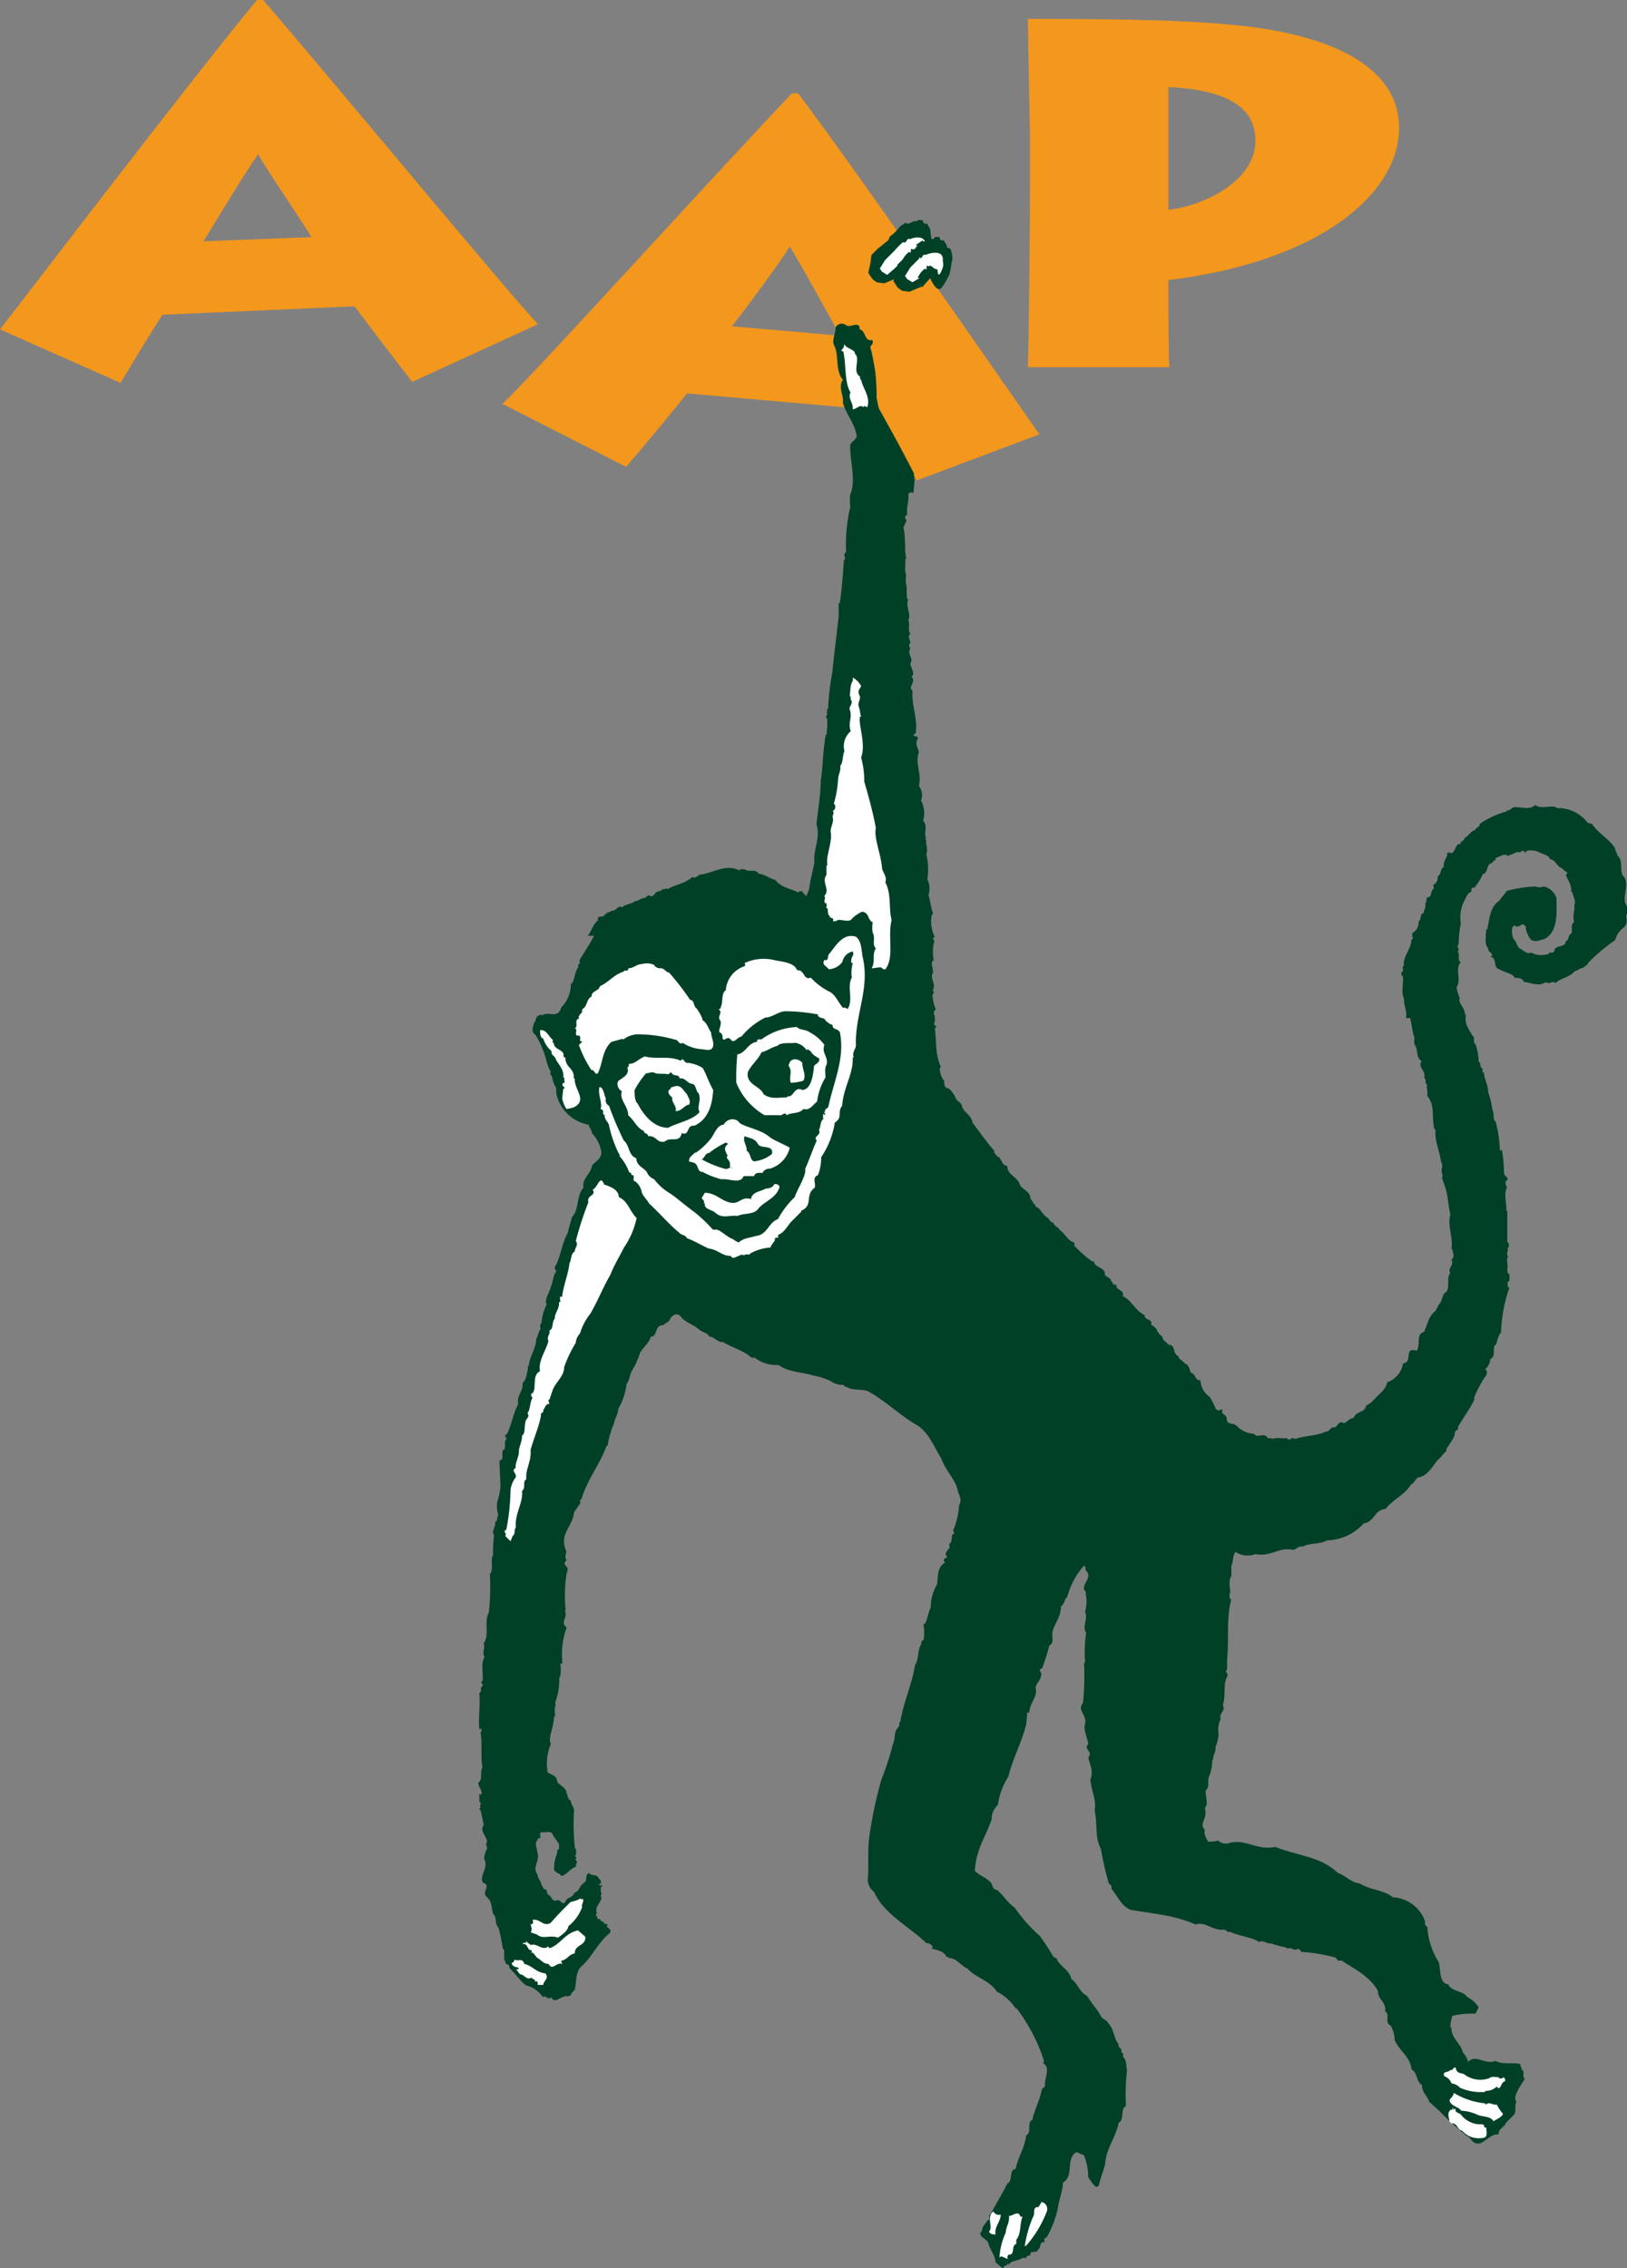 <svg xmlns="http://www.w3.org/2000/svg" width="153.547" height="214" viewBox="0 0 153.547 214"><rect x="0" y="0" width="153.547" height="214" fill="#808080" stroke="none"/><defs><style>.a{isolation:isolate;}.b{fill:#f3971d;}.c{fill:#004027;}.d{fill:#fff;}</style></defs><g class="a"><path class="b" d="M0,31.08C1.782,28.8,18.411,7.028,24.251,0h.594C32.07,8.414,48.2,27.913,50.778,30.586L38.9,36.03c-1.782-2.277-4.85-6.335-5.444-7.127l-18.114.792c-.495.693-2.673,4.256-3.959,6.434Zm29.4-8.71c-1.683-2.673-3.959-5.939-5.048-7.82-1.485,2.178-3.563,5.642-5.147,8.216ZM97,34.545c.1-1.98.2-13.165.2-16.431V13.066c0-1.089-.2-10.591-.2-11.284,11.482,0,18.807.2,23.756,1.188,6.038,1.188,11.284,3.86,11.284,9.106,0,6.038-7.226,12.571-21.776,14.352v1.287c0,.891,0,5.939.1,6.929H97ZM110.266,19.8c3.464-.4,8.216-2.772,8.216-6.533,0-2.574-1.782-4.751-8.216-5.048ZM86.511,45.334c-1.188-2.277-3.167-5.939-3.662-6.632L64.834,37.118c-.594.792-3.86,4.751-5.741,6.929l-11.68-5.939c2.673-2.475,19.7-21.281,27.319-29.3h.594C80.869,16.134,96.409,38.6,98.092,40.979Zm-7.226-13.66C77.8,29,75.92,25.537,74.534,23.261c-1.188,1.881-3.563,5.048-5.444,7.523Z"></path><path class="c" d="M86.678,45.054c.2.4,0,1.188,0,1.782a.345.345,0,0,0-.495.1c.1.594-.2,1.188-.1,1.98-.3,0-.2.4-.1.4.1.3-.4.693-.2.99a15.4,15.4,0,0,1,.1,1.98l.1.792h-.1c.1.3-.1.99.1,1.485a2.673,2.673,0,0,0,0,.891c.1.4,0,.99.1,1.386h.1c-.3.693.3,1.386,0,1.98.2.4-.1.891.2,1.287-.4.4.2.693-.1.99-.1.2.2.4,0,.594-.1.4.4.792.1,1.188,0,.4.495.99.1,1.287.495.495-.4.99.1,1.287-.1,1.584.495,2.475.3,4.058l-.2.1c0,.3.4,0,.4.4-.3.495,0,.792.1,1.287-.4.99.3,2.079,0,3.167a1.423,1.423,0,0,1,.2,1.386,2.465,2.465,0,0,1,.2,1.881c.495.594,0,1.188.3,1.683-.1,0-.1,0-.1.1h.1c-.1.4.2.891,0,1.386a6.316,6.316,0,0,1,.1,2.376,1.942,1.942,0,0,1,.1,1.485c.2.594.2,1.089.4,1.584.1.3-.2.3-.1.4a3.244,3.244,0,0,0,.3,1.98c-.4.1.1.3-.1.594a4.252,4.252,0,0,0,0,1.584c-.4.3,0,.693-.1,1.089h.1c-.495.594.3,1.089-.1,1.782.3.2-.1.3,0,.594a4.177,4.177,0,0,0,.3,1.188c-.4.3,0,.594-.1.99.1.3-.2.2,0,.4-.3.1.4.1,0,.4.2,1.386,0,2.376.594,3.662-.2,0-.1.3-.1.4a1.779,1.779,0,0,0,.4.891c0,.3,0,.594.3.693.1,0,.1,0,.2.1.2.1.3.4.495.594.1.594.693.594.693,1.089.3.594.891.792.99,1.485.693.891,1.287,1.782,2.079,2.673l-.1.1c.2.1.2.3.4.4.4.2.3.792.891.891,0,.891.99.99,1.188,1.782.3.495.99.594.99,1.287.2.2.3.594.495.594v.2c.4,0,.594.693,1.089.99.2.1.3.495.594.495.1.4.495.4.594.693.594.4.693.99,1.386,1.188v.3a12.041,12.041,0,0,0,1.683,1.485c.3-.1.1.2.3.3.3.3.99.4.891.99l.594.4h-.1l.3.4h-.1a.6.6,0,0,0,.4.1c-.1.594.792.4.594,1.089.792.3,1.188,1.386,2.079,1.782-.1.495.792.3.594.891.3.2.594.4.594.693h.1c0,.3.4.3.4.594.1.3.495.4.495.594.792,0,.4.891.99,1.089,0,.3.4.4.594.693.4.1.4.495.594.891.495.1.3.693.891.693a2.016,2.016,0,0,0,.891,1.584,13.249,13.249,0,0,1,.594,1.188l.3.1c0-.1.1-.1.3-.1-.2.495.4.4.4.891,0,.594.693.3.99.693a2.336,2.336,0,0,0,1.584.693c.3.495.99-.2,1.287.4.1.1.3-.1.4.1.4-.2,1.089,0,1.386-.1.3.4.495-.2.792.1.792-.3,2.079-.3,2.871-.693.495,0,.4-.495.891-.4.3-.2.3-.495.693-.495.3.3.594-.4,1.089-.4.2-.693.99-.4,1.188-1.188a2.071,2.071,0,0,0,.594-.4c.594-.693,1.188-.99,1.386-1.782a2.27,2.27,0,0,0,1.485-1.782c.99-.1,0-1.584,1.287-1.188.4-.594-.1-1.584.693-1.782.3-.594.4-1.485,1.089-1.98l.3-.594c.4-.4.3-.99.693-1.188.4-.4,0-1.386.4-1.782-.3-.495.4-.693.1-1.287.4-.3.1-.495.1-.99h-.1c.2-1.089-.4-2.079-.1-3.266-.2-.891-.2-1.485-.4-2.277-.1-.4-.3-.891-.4-1.188.2-.2-.1-.4,0-.891.1-.1,0-.495-.1-.693-.1-.99-.594-1.782-.495-2.969h-.1c-.3-1.089.1-2.277-.693-3.167.1-.4-.1-.693,0-1.089-.3,0,0-.594-.3-.594.3-.594-.693-1.089-.2-1.584-.594-.3-.3-1.089-.693-1.584-.1-.3.1-.693-.1-.891l-.3-1.584h-.4c.1-.792-.2-1.089-.2-1.881-.3-.693,0-1.386-.1-2.079-.1,0-.2-.2-.1-.4.3-.2-.1-.4.2-.594-.1-.891.693-1.584.693-2.376l.2-.3h-.1v-.4a1.137,1.137,0,0,0,.594-1.089c.3-.2.1-.792.495-.792-.1-.1.3-.693.1-.891.2-.1.1-.4.2-.594.495,0,.3-.594.594-.792.1-.1,0-.3,0-.4a.724.724,0,0,0,.4-.792c.4-.2.2-.693.594-.891-.1-.594.4-.891.3-1.287.2-.1.2-.1.4,0,.495-.2.3-.891.891-.891v-.2c.3,0,.3-.4.594-.495.3-.3.495-.594.792-.594,0-.3.4-.2.4-.594a8.84,8.84,0,0,1,2.574-1.188v-.1h.2c.2-.1.3-.3.594-.3.594,0,1.386.3,1.881-.2.594.495,1.584-.1,2.079.3a3.519,3.519,0,0,1,2.87,1.386l.4.1c.693.99,1.485,1.287,2.178,2.277,0,.3.3.594.2.693.693.495.1,1.584.693,2.079.495.891-.4,2.079.3,2.771,0,.1.1.594-.1.693-.1.4.2.891-.3,1.287A2.112,2.112,0,0,0,152.9,89a17.656,17.656,0,0,0-2.574,2.178v.1c-.2.1-.4.4-.693.4a3.3,3.3,0,0,1-.594.3c-.495.594-1.287.594-1.782,1.089-.3-.3-.594.2-.891-.1-.693.495-1.584,0-2.079,0-.1-.3-.4-.4-.891-.4-.1-.4-.99-.495-1.386-.792-.693-.1-.2-1.089-.891-1.188.495-.3-.3-.4-.2-.792-.4-.4-.2-1.188-.2-1.782h.1c.2-.792.2-2.079,1.089-2.673l.792-.99a13.436,13.436,0,0,1,2.673-.4,1.084,1.084,0,0,0,.792,0,1.652,1.652,0,0,1,1.188,1.089c0,1.386.2,3.068-1.089,3.86-.495.1-.99.4-1.386,0-.2-.3-.495-.891-.4-1.188-.1,0-.1-.1-.3-.2-.3.1-.495.4-.792.1-.4.3-.2.891-.1,1.287.3.2.3.693.594.891.4.2.693.594,1.089.4a1.987,1.987,0,0,0,1.683.1c0-.2.3,0,.495-.2,0-.693,1.089-.3,1.089-.99.3,0,.2-.594.495-.693.2-.1-.1-.99.3-1.089-.2-.594.1-1.188,0-1.584.2-.4-.1-.792-.2-1.287h-.1c.1-.594-.3-1.089-.495-1.584.4-.3-.2-.3-.3-.594-.594-.2-.594-.792-1.188-.891-.1-.4-.792-.495-1.089-.693a1.966,1.966,0,0,0-1.089-.1l-.2.2c-.1-.495-.4.1-.693-.1a10.263,10.263,0,0,1-.99.4v-.1c-.4-.1-.792.2-1.089.3v.2c-.3,0-.2.3-.495.3-.4.3-.2.891-.693.99a5.612,5.612,0,0,1-.792,1.287c-.1,0-.3,0-.3.2v.2c-.4.1-.495.594-.693.891a3.57,3.57,0,0,0-.3,2.079,11.129,11.129,0,0,0-.2,1.98c-.3.3.2.4-.1.693.3.3-.1.792.3.99-.594.693.1,1.584-.4,2.376a3.771,3.771,0,0,0,.3.99c-.2.495.495.891.495,1.584h.1c-.2.891.3,1.386.594,1.98.3.1,0,.693.3.792a6.032,6.032,0,0,1,.3,1.683c.3.1,0,.4.3.594.2.1-.1.495.2.4,0,.594.4,1.188.4,1.881a8.381,8.381,0,0,1,.4,1.683c.2.3,0,.891.3,1.089a11.6,11.6,0,0,1,.4,2.673c0,.1.1,0,.2,0a16.248,16.248,0,0,1,.2,2.277c.1.2.4.3.3.594-.3,0-.1.4-.1.594h.1c-.4.693,0,1.782-.1,2.277h.1v2.969c.2,0,.2.495,0,.594.2.2-.2.4.1.792-.2.1-.1.4-.1.594.1.3-.1.693.1.99h.1v.693h-.1a.631.631,0,0,0,0,.594h.1a14.473,14.473,0,0,0-.792,4.256c-.3.3-.4.99-.495,1.188h-.1c-.2.4.1,1.089-.4,1.287a1.582,1.582,0,0,1-.495.99c.3.2.1.594,0,.693a10.49,10.49,0,0,0-1.089,2.079h.1c-.4.891-1.089,1.782-1.584,2.673.1.4-.3.2-.3.594s-.495.99-.792,1.485v.2c-.3.2-.495.594-.792.792-.495.594-.99,1.584-1.881,1.683-.3.2-.4.594-.693.693-.495.891-1.683,1.386-2.376,2.277-1.089.1-.99,1.188-2.079,1.386a4.769,4.769,0,0,1-3.464,1.584c-.594.4-1.584.2-2.277.594-.4-.1-.495.2-.891.3-1.386-.3-2.079.693-3.563.4a2.1,2.1,0,0,1-1.881-.2c-.3.3-.2.99-.4,1.287v.99c-.3.4-.1,1.287-.1,1.584-.1,0-.1.4,0,.594h.1c-.495,1.782-.2,3.86-.4,5.741v.891c-.3.3.2.3,0,.693-.4.693-.1,1.782-.4,2.673.3.594-.4.693-.2,1.287a2.488,2.488,0,0,0-.2,1.485,4.177,4.177,0,0,1-.3,1.188c.1.4-.3.792-.2,1.188h-.1a4.1,4.1,0,0,1-.3,1.584c-.2.4.1.99-.3,1.287-.1.594.3,1.287-.1,1.683.3,1.089-.594,1.386,0,2.079-.1.4.1.693.3,1.089a3.366,3.366,0,0,0,.99-.1c.1.2.495.3.792.3,1.683-.594,2.772.693,4.553.3,2.277.891,4.256.891,5.939,2.475.693.2,1.188.891,2.079.99.891.594,2.277.594,3.068,1.287a3.441,3.441,0,0,1,3.068,2.277c0,.1-.1.4.2.495a7.132,7.132,0,0,0,1.089,3.365c.2.693,0,1.98.891,2.079.3.693,1.386.594,1.782,1.188a2.68,2.68,0,0,1,1.089.99l-.3.594a8.119,8.119,0,0,0-2.178.2,4.21,4.21,0,0,0-.2,1.089h.1c0,1.089.891,1.485,1.089,2.376a1.914,1.914,0,0,1,.495.891c.693-.792,1.584.3,2.574-.1.792.4,1.584.1,2.376.3-.1.3.3.4,0,.495.495,0,.1.693.4.891-.4.693-1.188,1.683-.792,2.178-.2.3,0,.891-.2,1.188l-.792.792c-.2.495-.693.495-.693,1.089-1.089-.1-1.683,1.683-2.673.4-.1-.2-.495-.3-.594-.495a22.675,22.675,0,0,1-2.277-2.079l-.99-.891c-.2-.594-.693-.891-.693-1.584-.594-.4-.4-1.188-.99-1.485-.1-1.188-1.188-1.782-1.584-2.772a2.861,2.861,0,0,0-.4-1.386c-.594-.2,0-1.089-.495-1.287.1-.99-.693-1.089-.693-1.98-.792-1.386-2.277-2.079-3.464-2.87-.4.2-.4-.3-.693-.3a16.512,16.512,0,0,0-3.068-.495c-.1-.1-.1-.2-.3-.3-.4.3-.594-.2-1.089,0v-.1a11.2,11.2,0,0,1-1.485-.4c-.3.1-.792-.4-1.188-.1v-.1c-.792-.4-1.782-.495-2.673-.891-.3.1-.3-.2-.594-.2-1.089.1-1.683-.792-2.673-.495-1.98-.891-3.959-.99-6.137-1.386-.891-.4-1.188-1.287-1.782-1.98.1-.4-.3-.4-.3-.693a27.873,27.873,0,0,1-.693-3.068c-.594-1.089-.3-2.277-.594-3.662.2-.891-.3-1.782-.4-2.87.3-.792,0-1.287-.2-2.079.495-.594-.495-.792,0-1.287-.1-.693-.495-1.386-.3-1.881.2-.891-.792-1.287-.2-1.98a24.192,24.192,0,0,0,.1-3.761l.1-.1a12.518,12.518,0,0,1,.1-2.772c-.4-.594.2-1.287-.1-1.98a3.513,3.513,0,0,0,.1-1.485c-.1-.3.1-.3-.2-.594-.1-.693.792-1.188.2-1.782-.1-.1,0-.4-.2-.495a7.224,7.224,0,0,0-1.584,2.969c-.3.2-.2.594-.594.891,0,.99-.594,1.584-.792,2.376-.1.4.2,1.089-.3,1.287a18.467,18.467,0,0,1-.693,2.178c-.495.1.1.4-.1.693,0,.4-.594.891-.495,1.188.2.792-.594,1.386-.594,2.277h-.2l-.1,1.089c-.4,1.683-1.287,3.266-1.683,4.949a6.555,6.555,0,0,0-.99,2.673,1.8,1.8,0,0,0-.594,1.386c-.594,1.683-1.485,2.871-1.584,4.85.4.4.99.594,1.386.99.3.1.2.792.693.792.594.495.99,1.188,1.683,1.683a14.858,14.858,0,0,0,2.376,2.673,22.4,22.4,0,0,1,1.287,1.98l.4.2h-.1c.4.792,1.188.99,1.386,1.881.594.4.792,1.287,1.485,1.584.4.693.891,1.188,1.287,1.881.1.3.594.4.693.693.594.594.495,1.386.99,1.98-.1.3.2.3.2.495h.1c-.2.4.3.3.1.693.4.3.3.99.4,1.287a18.848,18.848,0,0,0-.1,3.365c-.594.3-.1,1.287-.693,1.584-.3,1.485-1.188,2.376-1.287,3.959-.2.693-.4,1.188-.594,1.98-.3.3-.4-.1-.594-.2-.1-.3-.495-.495-.4-.891a5.781,5.781,0,0,0-.4-1.782l-.693-.3c-1.089.594-.2,2.277-1.287,2.87,0,.693-.4,1.683-.495,2.475a9.514,9.514,0,0,1-1.089,2.771c-.3-.1-.1.3-.2.4-.495-.1-.2.495-.594.693,0,.4-.792,0-.693.495-.1.1-.4,0-.4.3v.1c0-.2-.3-.1-.4-.1-.4.3-1.089.2-1.287.693v-.2l-.2.2-.3.1c.3,0-.1.1,0,.2l-.693-.594c-.1-.792-.495-1.089-.693-1.782,0-.4-1.188-.693-.594-1.188,0-.495.4-.693.495-.99.4,0,0-.495.3-.594.495-.891,1.089-1.881,1.584-2.87.594-.3.1-1.287.792-1.386.2-1.089.891-2.079.99-3.167.594-.3,0-1.188.594-1.485.2-.99.693-1.782.891-2.87l.3-.3c-.1-.792.594-1.683-.2-2.178l.1-.1v-.1h0a16.8,16.8,0,0,0-2.574-4.949h-.1a4.6,4.6,0,0,0-1.782-1.584c-.693-1.089-1.98-1.287-2.772-2.178-.693-.3-.99-.99-1.782-.99,0-.1,0-.1-.1-.1h-.1c-.2-.594-1.089-.693-1.386-.792l.1-.2c-.1-.1-.4-.4-.594-.3-1.485-1.485-4.058-2.772-4.949-4.85a1.509,1.509,0,0,1-.594-1.089c.1-1.287,0-2.673.1-3.761a39.45,39.45,0,0,1,1.188-5.741,26.886,26.886,0,0,0,1.089-3.365c.3-.693,0-1.089.594-1.683,0-.2,0-.4.1-.4.3-1.881,1.089-3.464,1.386-5.345.4-.594.2-1.386.594-1.98,0-.2,0-.3.2-.4v.1a4.252,4.252,0,0,0,0-1.584v-.1a.1.1,0,0,0,.1.1c.3-.4.3-.99.594-1.584a4.238,4.238,0,0,1,.594-2.178c.1-.693,0-1.683.792-2.079a.206.206,0,0,1,0-.4c.1,0,.1-.1.2-.1-.4-.3,0-.594.1-.792.2,0,0-.3.1-.495.3-.2.1-.594.3-.891h.1c.1-.2-.2-.3,0-.495a7.71,7.71,0,0,0,.495-2.277c.3-.4,0-.891-.1-1.188-.2-1.188-1.188-1.98-1.584-3.167-.693-1.089-1.089-2.277-2.178-3.068-1.584-.891-2.87-2.178-4.553-3.167-.594-.4-1.485-.1-2.178-.495-.2-.1-.1.1-.3-.2a2.177,2.177,0,0,1-1.287-.4,7.419,7.419,0,0,0-1.584-.495c-.891-.3-2.376-.3-3.266-.99a3.47,3.47,0,0,1-2.277-.693h-.3c-.693-.693-1.98-.99-2.673-1.485-.495.1-.792-.495-1.287-.495-.2-.4-.693-.4-.99-.693-.594-.495-1.386-.693-1.782-1.287-.4-.3-.693,0-.891.2-.1.4-.4.4-.693.693-.891,0-.495,1.089-1.188,1.089-.1.495-.594.891-.99,1.485a7.663,7.663,0,0,1-.693,1.584c-.3.4-.3,1.089-.594,1.386a6.13,6.13,0,0,1-.792,2.376c0,.495-.3.792-.4,1.386a7.554,7.554,0,0,0-.594,2.079h-.1c-.693,1.881-1.782,3.068-2.376,5.048-.2,0-.1.3-.1.4-.2.2-.4.594-.594.792-.1,1.386-1.386,1.98-.792,3.563.2.2-.2.693.1.99-.594.495.4.594,0,1.089l.1.1h-.1a13.891,13.891,0,0,0-.1,3.563h-.1c.4.594-.495,1.089.2,1.584a7.353,7.353,0,0,0-.4,3.365l-.2.1a3.938,3.938,0,0,1,0,1.089l-.1.2a6.31,6.31,0,0,1-.4,2.376.1.1,0,0,0,.1.1c-.2.3-.1.792-.1,1.188h-.1c0,.99-.594,1.98-.3,2.574a4.887,4.887,0,0,0-.3,2.673c.4.3.891.3.891.891.3.4.891.594.891,1.089.1.1.1.594.4.693,0,.4.4.693.3,1.089a20.553,20.553,0,0,0,.1,3.464h.1v.594h-.1c0,.2.3.3,0,.4.4.3,0,.4.1.693-.594.2-.792.693-1.386.891-.1-.3-.693-.3-.693-.693a3.972,3.972,0,0,1,.3-1.485v-.3c.3,0,.1-.3.2-.4-.1-.4-.495-.693-.693-1.188-.3-.2-.792,0-.99-.1-.2.1-.1.4-.1.594-.3-.1-.2.2-.4.3,0,0,0,.1.1,0-.3.2,0,.693,0,.99.3.792-.495,1.485,0,2.079a1.478,1.478,0,0,0,.3.693,1.949,1.949,0,0,0,.4.792c.3-.2.1.4.4.495.3.2.3.693.792.495.3-.1.495.594.792.1.1-.4.693-.3.792-.792.594-.2.4-.594.99-.99.3-.3,0-.594.4-.891.4.4.693,0,.99.594.2,0,.1.3.2.4-.1,0-.2,0-.2.1,0,.3.2-.1.3.1-.3.2-.1.594-.1.891h-.1c.4.594-.693.99-.3,1.782h-.1c-.1.2.2.2.1.495.3-.1.3.1.4.2l.3.1a.1.1,0,0,0-.1.1l.4.1-.1.2c.1.1.495.3.3.594-1.089.891-1.584,2.079-2.574,3.068-.594.4-.594,1.287-.693,2.079h-.1c.3.2-.3.4-.3.693-.4.3-.4,0-.693.2-.3,0-.891.693-1.188,0,0,.2-.2.1-.4.1,0-.2-.3-.1-.4-.1a2.583,2.583,0,0,0-1.584-1.089c-.495-.4-1.089-1.188-1.584-1.683.1-.4-.3-.2-.3-.4l-.2-.495h.1c-.2-.2.1-.792-.2-.891a14.015,14.015,0,0,0-.4-1.98c-.4-.4-.1-.891-.495-1.287-.2-.594-.1-1.188-.594-1.584-.594-.495.495-1.089-.4-1.386-.3-.594.495-1.386.2-2.079h.1c-.3,0-.1-.693,0-.792h-.1a.489.489,0,0,0,.1-.693c.4-.693-.693-1.089-.2-1.881-.1-.4-.2-.99-.3-1.386l-.2-.1c.3,0,.1-.3.2-.495H46a.316.316,0,0,1-.3-.3v-.594h.2c.1-.4-.3-.693-.3-1.089.495-.4.1-.891.4-1.485-.2-.792,0-2.574-.2-3.266.1,0,.1-.1.1-.3,0-.1-.1,0-.2,0-.1-1.089.1-2.277,0-3.464.3,0,0-.495.3-.594.1-.3-.3-.3,0-.495.1-.891-.2-1.584.2-2.277-.3-.3.1-.891-.1-1.287.594-.693,0-2.079.495-2.87a22.02,22.02,0,0,0,.1-3.662c.4-.4,0-1.287.3-1.782a11.978,11.978,0,0,1,.1-1.881c-.3-.4.2-.792.1-1.287.3,0,.1-.4.3-.594a2.741,2.741,0,0,1-.1-1.287,5.608,5.608,0,0,0,.3-1.485l-.1-2.376c.594-.1,0-.891.495-1.089.1-.4-.1-.693.2-.99-.1-.1-.2-.2-.1-.4h.1c.495-.99.594-1.98,1.089-2.87-.2-.792.495-1.188.4-1.98.3-.2.4-.792.495-1.287,0-.2,0-.3.1-.4.1-.891.693-1.584.693-2.475.2-.3.2-.693.4-.891,0-.2-.1-.495.1-.594a4.708,4.708,0,0,1,.495-1.782c-.3-.3.3-1.188.4-1.683.2-.4.2-1.089.495-1.386v-.1c-.1-.1-.2-.2-.1-.4.495-.792.594-2.079,1.188-3.167.1-.495.3-1.089.4-1.485.693-.693.4-2.079,1.089-2.772-.2-.792.693-1.287.792-2.079.3-.4.891-.594.891-1.287a3.387,3.387,0,0,0-.891-1.782c0-.3-.3-.594-.3-.792a3.8,3.8,0,0,1-3.068-2.969v-.495a2.789,2.789,0,0,1-.4-1.089l-.2-.3.1-.1a4.137,4.137,0,0,1-.4-.99,8.4,8.4,0,0,0-1.089-2.574c-.4-.2-.2-.792-.1-1.089.2-.2.1-.495.4-.693l.3-.1v.1c.792-.495,1.485.4,1.881-.792a3.14,3.14,0,0,0,.891-2.178c.4-.3.3-1.089.693-1.584v-.3c.3,0,0-.3.2-.495.4-.693.891-1.386,1.287-2.178h-.594c.4-.495.495-1.089.99-1.485-.2-.594.693-.1.594-.594l.1.1c.1-.3.4-.2.594-.4.4.1.594-.594.99-.3.2-.3.891-.3,1.188-.594.4,0,.495-.3.99-.3.4-.594.495.2.891-.4.2-.3.594-.2.693-.4l.495-.1v.1c.495-.4,1.584-.495,2.376-1.188.2.2.4-.1.594-.1v-.1c1.287-.1,2.475-1.089,3.86-.4,0-.2.3-.1.495-.1.4.3.99-.1,1.287.4.693.1.891.4,1.584.594.495.693,1.386.792,2.178,1.188,0-.2.3-.1.4-.1,0,.3.3.2.3.495.1-.2.2-.495.3-.693.1-.891.3-1.485.495-2.574-.1-1.287.594-2.277.2-3.563.1-1.188.4-2.673.4-4.157.2-.99.2-2.969.495-4.355h.1c-.1-.2.1-.891,0-1.287.2-.1-.3-.3,0-.495v-.594h.1a23.243,23.243,0,0,1,.4-3.464c.1-1.089.4-3.563.594-5.246V57.229h.1c.2-1.188.3-2.772.4-4.058.3-.3-.2-.4.2-.792a15.881,15.881,0,0,1,.4-4.256,4.7,4.7,0,0,1,0-1.188c.594-1.287-.1-3.365,0-4.652.1-.3.693-.594.594-.891-.2-1.188-.99-1.98-1.287-3.068.1-.693-.495-1.485,0-2.178-.792-.891-.3-2.376-.891-3.365-.1-.594.2-.99.2-1.584a.662.662,0,0,1,.99-.2c.4.3,1.287-.495,1.287.4.594.1.4,1.188,1.188.99.2.594-.4.4-.1.99,0,0,.4,1.881.4,2.277a18.366,18.366,0,0,1,.1,2.178l.2.99c2.277,4.058,3.365,6.236,3.365,6.236" transform="translate(-0.464 -0.314)"></path><path class="d" d="M81.47,33.69c.594.495-.3,1.683.495,2.178,0,.1,0,.3.1.3.2.891.891,1.584.594,2.574l-.3-.1-.1.1c-.3-.3-.594.2-.99.2.1-.594-.495-.99-.2-1.584-.594-.891-.4-2.771-.693-3.86l-.2-.1a.771.771,0,0,0,.3-.693c0,.495,1.089.594.99.99m.4,31.08c.495.495-.2.4,0,1.089.3.4-.2.693,0,1.188.1.3.1.594.2.891h-.1c-.2.693.594,2.574.1,3.86a8.437,8.437,0,0,1,.3,2.277c.4,1.386.792,2.772,1.089,4.355-.2.99.495,2.475.594,3.86.1.4.495.792.3,1.287.594,1.089.3,2.376.594,3.563-.4,1.584.3,3.464-.594,4.652a.514.514,0,0,1-.4-.2c-.2,0-.792.1-.891.1.4-.693,0-1.287.4-1.881-.4-.4,0-.99-.3-1.485a3.3,3.3,0,0,1,0-.99c-.495-.2-.3-.891-.99-.99a3.1,3.1,0,0,0-1.089.792c-.495.2-1.089-.2-1.386.1h-.3c.2-.4-.3-.2-.3-.495-.3-.2,0-.792-.4-.792.2,0,.1-.3.1-.4-.4,0,0-.495-.2-.693.594-.594-.3-1.287.2-1.98v-.891h.1c-.2-.891.495-2.178.3-3.167,0-.594.3-.792.2-1.386-.1-.1.2-.4,0-.594a.424.424,0,0,0,.1-.693,10.009,10.009,0,0,0,.4-2.277c0-.4.3-.891.2-1.287.3-.3.2-.99.4-1.386a1.868,1.868,0,0,1,.594-1.881c-.3-.891.2-1.188-.1-2.079-.1-.2.4-.594.1-.891,0-.2,0-.3-.1-.4.1-.3,0-.99.3-1.386v-.3a2.177,2.177,0,0,1,.594.495" transform="translate(-0.8 -0.333)"></path><path class="d" d="M81.945,90.982c.792,3.068-.594,5.345-.594,8.315.1.594-.4.792-.2,1.386h-.1c.1,1.485-.891,2.87-.99,4.553-.495.594.1,1.089-.693,1.584a8.08,8.08,0,0,1-1.287,3.266,4.624,4.624,0,0,1-.3,1.683c-.594.3-.2.594-.3,1.188-.99.693-.1,1.683-1.287,2.178v.1l-.891.891c-.4.4-.693,1.089-1.287,1.287v.3c-.1-.1-.4,0-.3.2-.1.2-.3.4-.4.594v.1a4.61,4.61,0,0,0-1.98.594c.1.2-.4-.1-.594.2v-.1c-.4-.1-.99.594-1.188.1-.891,0-1.188-.594-2.079-.693-.891-.4-1.089-.594-2.079-.99-.1-.3-.594-.3-.693-.495-.99-.792-1.782-1.782-2.87-2.771-.2-.4-.594-.693-.693-1.089a1.683,1.683,0,0,0-.594-.99c-.4,0,.1-.693-.4-.594.1-.2-.1-.2-.2-.3a4.57,4.57,0,0,0-.891-1.485.364.364,0,0,0-.1-.3,11.306,11.306,0,0,1-.891-2.574c0-.3-.495-.594-.4-.99-.4-.2.1-.4-.4-.594.2-.594-.3-1.386-.1-2.079.4.1.4.693.594,1.089a.6.6,0,0,0,.3.693,32.36,32.36,0,0,0,1.386,3.266c.594.495.4,1.386,1.188,1.683,0,.693.693.891.99,1.287a1.2,1.2,0,0,0,.693.693,5.337,5.337,0,0,0,1.584,1.386c.693.495,1.485,1.188,2.178,1.683a14.332,14.332,0,0,1,1.782,1.683h.3c.4,0,.99.693,1.584.891.3.2.4.3.594.3.4-.4.99-.4,1.584-.594,1.089-.1,1.188-1.287,2.079-1.584a8.256,8.256,0,0,1,1.584-2.079c.3-.891,1.089-1.98.99-2.673.4-.891.693-1.782,1.089-2.673-.4-.4.495-.495.2-.99.2-.3.1-.891.495-1.089h-.1v-.4h.1v.1c.3-.2-.2-.3,0-.3h.1c-.1-.3.2-.3.3-.495.495-2.376,1.584-4.553,1.089-7.028-.2-.4-.693-.2-.693-.693a1.539,1.539,0,0,1-.792-.594c-.3-.1-.594-.1-.594-.4a16.916,16.916,0,0,0-3.068-.3c-.594,0-1.287.594-1.881.594A6.76,6.76,0,0,0,70.562,98.7c-.495.1-.693.792-1.089.2-.4-.2-.495.3-.693,0,0-.2,0-.495-.3-.594-.1-.3.2-.594.1-1.089-.4-.4.3-.792-.2-1.089.3,0,.2-.3.3-.4.1-.3,0-1.188.4-1.386a2.564,2.564,0,0,1,1.782-2.277c.1-.1,0-.2,0-.3a4.261,4.261,0,0,1,2.673-.3c.792.2,1.98.2,2.277.99.693-.1.594.99,1.287.693a6.361,6.361,0,0,0,1.683,1.287c.693.3.891,1.089,1.386,1.584.1-.1.3,0,.4.1.594-.891-.1-2.079.4-2.969a3.4,3.4,0,0,1,.1-1.386c-.3.1-.1-.594,0-.693s0-.3,0-.4a1.266,1.266,0,0,0-.99.99,1.653,1.653,0,0,1-1.287.693c-.2-.3-.693-.4-.4-.891.4.2.3-.4.4-.495.594-.693,1.287-2.079,2.574-1.683.495.4.495,1.089.594,1.683" transform="translate(-0.582 -0.908)"></path><path class="d" d="M62.784,92.3c.4-.1.594.4.891.4a25.342,25.342,0,0,1,1.98,2.574c.4,0,.3.594.594.792a3.841,3.841,0,0,1,.594,1.089h-.1c.495.2.594.792.891,1.188,0,.495.4,1.089.1,1.485-.2.3-.693.1-.99.1a3.815,3.815,0,0,1-1.782-.594c-.4.2-.4-.3-.693-.3a13.382,13.382,0,0,0-2.87-.495h-.3a2.358,2.358,0,0,0-1.782.495v-.1l-1.089.3c-.891.792-.792,1.98-1.287,2.969-.3.2-.3-.4-.594-.3a10.665,10.665,0,0,1-1.188-2.376l.3-.3c0-.1-.1,0-.2-.1,0-.1.1-.4-.1-.495-.594.1,0-.594-.4-.693.4-.1-.1-.792.4-.891-.1-.495.4-.4.3-.891.495-.2.4-.99.891-1.188,0-.594.693-.495.792-.99.891-.4,1.287-1.089,2.277-1.386v-.1c.1,0,.3.1.4-.1v-.1c.495,0,.792-.4,1.287-.4a1.655,1.655,0,0,1,1.188.1c-.1,0,.2.3.495.3m14.154,6.038a4.031,4.031,0,0,1,1.386,1.188c-.3.792.4,1.089.2,1.881-.2.3-.1.792-.1,1.188a5.666,5.666,0,0,0-.792,2.277c-.4.3-.693.891-1.287.693-.4.495-1.089.3-1.584.594-.2-.4-.4.1-.693,0H72.682a6.278,6.278,0,0,1-2.673-3.068,23.244,23.244,0,0,1,.1-2.673c.792-.1.99-1.089,1.881-1.188-.1-.4.4-.1.495-.3a6.133,6.133,0,0,1,3.266-1.089c.2.3.792.2,1.188.495m-24.251.693v.3h.1c0,.594.693.594.891.99.1,0-.1.4.2.4,0,.99.891.99.792,1.98h.1c-.1.99,1.188,1.98,0,2.673a3.061,3.061,0,0,1-.792.2,2.964,2.964,0,0,1-.4-.99l.1-.891c.4-.2-.3-.2,0-.594.2.1.1-.1.1-.3v-.2h-.1c.1-.693-.4-1.188-.693-1.683,0-.3-.495-.4-.4-.792a2.524,2.524,0,0,1-.792-1.188c-.3-.1-.3-.495-.3-.792.594-.1.792.594,1.188.891" transform="translate(-0.524 -0.934)"></path><path class="c" d="M76.843,100.093c.1-.2.3.1.4.1.1.3.495.495.792.693.1.495-.594.495-.495.891-.1.594-.2,1.98-1.089,2.079-.792-.4-.792.693-1.386.594l-.1.1c-.792,0-1.485.2-2.178-.3-.3-.792-1.683-.891-1.485-2.079.3-.693.99-1.188,1.287-1.881.495-.1.99-.495,1.485-.594.4-.4,1.188-.2,1.683-.3a1.623,1.623,0,0,1,1.089.693" transform="translate(-0.725 -1.011)"></path><path class="d" d="M64.839,101.1c.3-.4.3.3.693.2a3.326,3.326,0,0,1,1.386.495c.3.495.594,1.386.99,2.079-.1,1.485-.495,2.771-1.782,3.365-.792-.1-.4.99-1.188.693-.2.99-1.089.3-1.584.792-.792.2-.792-.594-1.584-.495,0-.3-.4-.2-.4-.495-.693-.3-.891-.99-1.485-1.485,0-.891-.891-1.485-.594-2.277-.3-.1-.594-.693-.3-.99.4-.3,1.089-.594.792-1.287.2.1.1-.2.2-.3.594,0,.891-.495,1.485-.693,1.188.3,2.277-.1,3.365.4m11.482.2c0,.693.4,1.089.1,1.683a4.255,4.255,0,0,1-1.188.2c-.2-.594.2-1.089-.2-1.584.1-.891.99-.693,1.287-.3" transform="translate(-0.599 -1.025)"></path><path class="c" d="M62.48,102.3c.4.1.792,0,1.188.1l.3-.2c.2.495.693.1.792.594.495-.1.693.4,1.089.495.495,0,.4.693.693.891.3.693-.2,1.287.1,1.782-.693.792-2.079.99-2.969,1.485-1.386,0-2.376-1.287-2.87-2.277-.3-.2-.3-.99-.3-1.287a8.97,8.97,0,0,1,1.089-1.584c.4,0,.495-.2.891,0" transform="translate(-0.616 -1.04)"></path><path class="d" d="M65.482,104.292c.1.3.4.594.2.99-.4,0-.693.594-1.188.594h-.1c.2-.4-.4-.792-.3-1.287-.2-.1-.495-.495-.3-.693.2-.1.1-.3.4-.3.693-.3.891.3,1.287.693m5.048,2.772c.693.4,1.98.594,2.772,1.287.4.3,1.386.693,1.881.99a2.721,2.721,0,0,1-1.881,1.98.712.712,0,0,0-.693.4c-.2,0-.693-.1-.792.3h-.99c-.3.792-1.386.2-2.079.3a7.434,7.434,0,0,1-1.782-.693c-.594,0-.3-.693-.891-.891l-.4-.1c0-.495.3-.495.594-.891v.1a6.514,6.514,0,0,0,1.485-1.386c.3-.4.594-1.287,1.188-1.287a.945.945,0,0,1,1.287-.4Z" transform="translate(-0.649 -1.053)"></path><path class="c" d="M72.245,109.092c.3.4,1.485,0,1.287.891a3.217,3.217,0,0,1-1.683.693c-.4-.1-.3-.792-.693-.99,0-.594-.4-.891-.2-1.386.495.2.99.2,1.287.792m-2.87-.1c0,.1-.2.2-.2.3-.2.2.1.693.2.891h-.1c0,.4.3.3.3.792v.3h.2v.1c-.2-.3-.3.1-.693,0a10.1,10.1,0,0,1-2.178-.891c.3-.1.3-.594.693-.594a8.548,8.548,0,0,1,1.584-.99Z" transform="translate(-0.681 -1.102)"></path><path class="d" d="M57.5,112.9c.594.2,1.386.495,1.386,1.188.891.4.99,1.287,1.683,1.98a7.6,7.6,0,0,1-1.188,2.771c-.495.99-.891,1.584-1.287,2.574-.792,1.386-1.089,2.277-1.881,3.662a5.676,5.676,0,0,0-.99,1.881,1.474,1.474,0,0,0-.4.891,11.913,11.913,0,0,0-1.089,2.277c0,.891-.792,1.386-1.089,2.178l-.3.891a.1.1,0,0,0-.1.1l.1.3c-.4,0-.4.4-.594.594.1.3-.3.2-.2.495-.2,1.089-.693,2.178-.99,3.266.1,1.089-.495,1.782-.4,2.771-.4.2,0,.792-.4,1.089.1,1.188-.693,2.079-.594,3.464-.2.2,0,.594-.3.792l-.2.495-.495-.495c.2-.3-.3-.4.1-.594a20.9,20.9,0,0,0,.4-3.761,2.541,2.541,0,0,1,.495-1.188c.1-.4-.495-.594,0-.891-.1-.4.3-.99.3-1.584,0-.4.3-.891.3-1.485.3-.1.2-.792.3-1.188,0-.4.495-.495.2-.891.3-.4.2-.99.495-1.485-.1,0-.2-.2-.1-.4h.1c.4-.594-.1-1.683.693-2.079-.2-.99.594-1.98.792-2.87-.2-.4.2-.594.1-.99.4-.1.2-.792.495-1.089,0-.594.495-.99.4-1.584.2.1.1-.2.1-.3v-.2h.2c.1-.99.594-2.178.693-3.167.2-.3.1-.891.495-1.089,0-.4.4-.594.1-.99a31.833,31.833,0,0,1,1.188-3.662c-.2-.693.792-.594.4-1.188.495-.2.693-1.485,1.089-.495m16.53.3c-.3.99-1.386,1.287-1.98,1.98-.4.594-1.287.4-1.98.693-.792-.1-1.386.3-2.079-.3-.3-.3-1.089-.3-.99-.891h-.1c.1-.3-.1-.3-.2-.495l.3-.495c.99,0,1.485.693,2.277.891.99.3,1.089-.594,2.079-.3.1-.693.891-.693,1.386-.99.3,0,.693-.1.792-.4.2-.1.594.1.495.3M55.425,180.3c.3.1-.1.495,0,.792a4.158,4.158,0,0,1-1.287,1.782c-.1.495-.594.792-.99,1.089-.792-.3-1.386.2-1.98-.3l-.594-.2c.2-.3,0-.594,0-.792.1.1.3-.1.2-.3v-.1c.693-.1.99.693,1.683.3.594-.693,1.188-1.287,1.881-1.98a3.149,3.149,0,0,0,.891-.3c.1-.2,0,.2.2,0" transform="translate(-0.49 -1.145)"></path><path class="d" d="M55.729,184.594c.1.891-.99.693-.99,1.584-.594.1-.693.594-1.287.693l.1.3c-.594-.2-.891.693-1.287,0-.495,0-.693-.4-1.089-.594l-.4-.495-.2.1c.1,0,.1-.2.1-.3-.495,0-.3-.693-.891-.594.1-.2.495,0,.4-.4,0,.3.2.3.4.495.594-.2.99.495,1.584.2v-.1l.2.2c1.089-.4,1.386-1.386,2.673-1.683Zm-5.741,2.574c.792.2,1.089.792,1.98.891.4.495-.2.693-.2,1.089h-.495c-.1,0,.1-.495-.3-.3.1-.3-.3-.2-.3-.4-.495.3-.693-.3-1.089-.3-.1-.1-.3-.4-.4-.495.1,0,.1.1.2,0l.1-.1c-.2-.1-.693-.1-.693-.495.2,0,.2-.2.3-.3.3.2.693-.2.891.4m88.787,10.492a2.548,2.548,0,0,0,2.277.3c.2-.2.594-.1.891-.1,0,.2.3.1.4.1,0-.3.1.1.2,0v.3c-.4,0-.4.99-.792.495a1.489,1.489,0,0,1-1.089.4v.1a4.828,4.828,0,0,1-2.376-.4,1.222,1.222,0,0,0-.792-.4,1.2,1.2,0,0,0-.693-.693c-.2-.495.4-.3.594-.594.3.1.2-.3.495-.2.1.693.594.4.891.693m1.881,2.673a.1.1,0,0,0,.1.1c.3-.3.594.1.99,0a4.648,4.648,0,0,0,.594.891c-.1.3-.594.495-.891.693-.3-.495-.99-.4-1.485-.594a4.15,4.15,0,0,0-1.584-.4c-.2-.4-.99-.4-1.089-.99.1-.2.4-.4.4-.693a7.035,7.035,0,0,0,2.969.99m-3.068.594.3-.1c-.2.4.4.4.495.594a2.36,2.36,0,0,0,1.98.891c.3,0,.1.4.4.3,0,.4.2.99-.4.99a2.053,2.053,0,0,1-1.881-.693c-.495-.1-.4-.693-.99-.693-.2.2.1-.2-.2-.1,0-.4-.3-.792.1-1.188.2.1.2-.1.3-.2-.2.1-.2.2-.1.2m-38.306,9.6a10.663,10.663,0,0,1-1.98,3.266h-.1a10.747,10.747,0,0,1,.792-2.772c.2-.2-.1-.99.495-.891l.3-.495a.675.675,0,0,1,.495.891m-4.355.3c0,.693-.594,1.089-.495,1.881-.3,0-.594-.1-.594-.3.4-.4-.3-1.386.4-1.881a.579.579,0,0,0,.693.3m1.881.2H97c-.3.693-.1,1.584-.594,2.178v.4c-.495.1-.1,1.089-.693.99-.1.1-.2.2-.1.4-.3,0-.594-.4-.792-.1a6.462,6.462,0,0,1,.594-2.376c0-.495.4-.99.3-1.584.3.1.891-.594,1.089.1" transform="translate(-0.497 -1.872)"></path><path class="c" d="M88.739,22.781l-.1-.792c0-.3-.2-.4-.3-.693-.3.1-.4-.1-.4-.3-.3,0-.4-.1-.594.1-.4-.1-.594.3-.99.2v-.1l-.594.4a3.806,3.806,0,0,1-.891.891c-.1.1-.1.2-.2.4l-.99.792-.594.594-.1.792-.2.891.4.594.4.3.693.1,1.188-.495.891-.693.2-.4Z" transform="translate(-0.843 -0.213)"></path><path class="d" d="M87.562,23.986l-.4-.3-.1.1c-.1-.1-.2,0-.2-.1-.1.1,0,.3-.1.4l-.1-.1a2.156,2.156,0,0,0-.693.891l-.693.693-.693.594-.495-.3-.2-.3.495-.792.891-.891a5.972,5.972,0,0,1,.792-.792c.495.1.2-.4.693-.3.4-.2,1.584-.4,1.386.693l-.2.2-.2.594-.2-.3Z" transform="translate(-0.854 -0.23)"></path><path class="c" d="M89.753,27.351a7.381,7.381,0,0,0,.693-1.188c.2-.594.2-1.287.3-1.386a2.308,2.308,0,0,0-.2-1.089l-.3-.1c0-.3-.2-.4-.3-.693-.3.1-.4-.1-.4-.3-.3,0-.4-.1-.594.2-.4-.1-.594.3-.99.2v-.1l-.594.4c-.2.3.3-.1,0,.2-.1.1-.1.2-.2.3l-.99.792-.594.594-.2.792-.2.792.4.594.4.3.693.1,1.188-.495v.1l.792-.891s.594,1.485,1.089.891" transform="translate(-0.867 -0.23)"></path><path class="d" d="M89.072,25.585l-.4-.3-.1.1c-.1-.1-.2,0-.2-.1-.1.1,0,.3-.1.4l-.1-.1a2.155,2.155,0,0,0-.693.891h.2l-.693.4-.495-.3-.2-.3.495-.792.891-.891c.2-.3-.4.3-.1,0,.495.1.2-.4.693-.3.1-.1,1.683-.594,1.584.495v.1a1.045,1.045,0,0,1,0,.594c-.495,1.386-.495.2-.495.2l-.3-.1Z" transform="translate(-0.878 -0.245)"></path></g></svg>